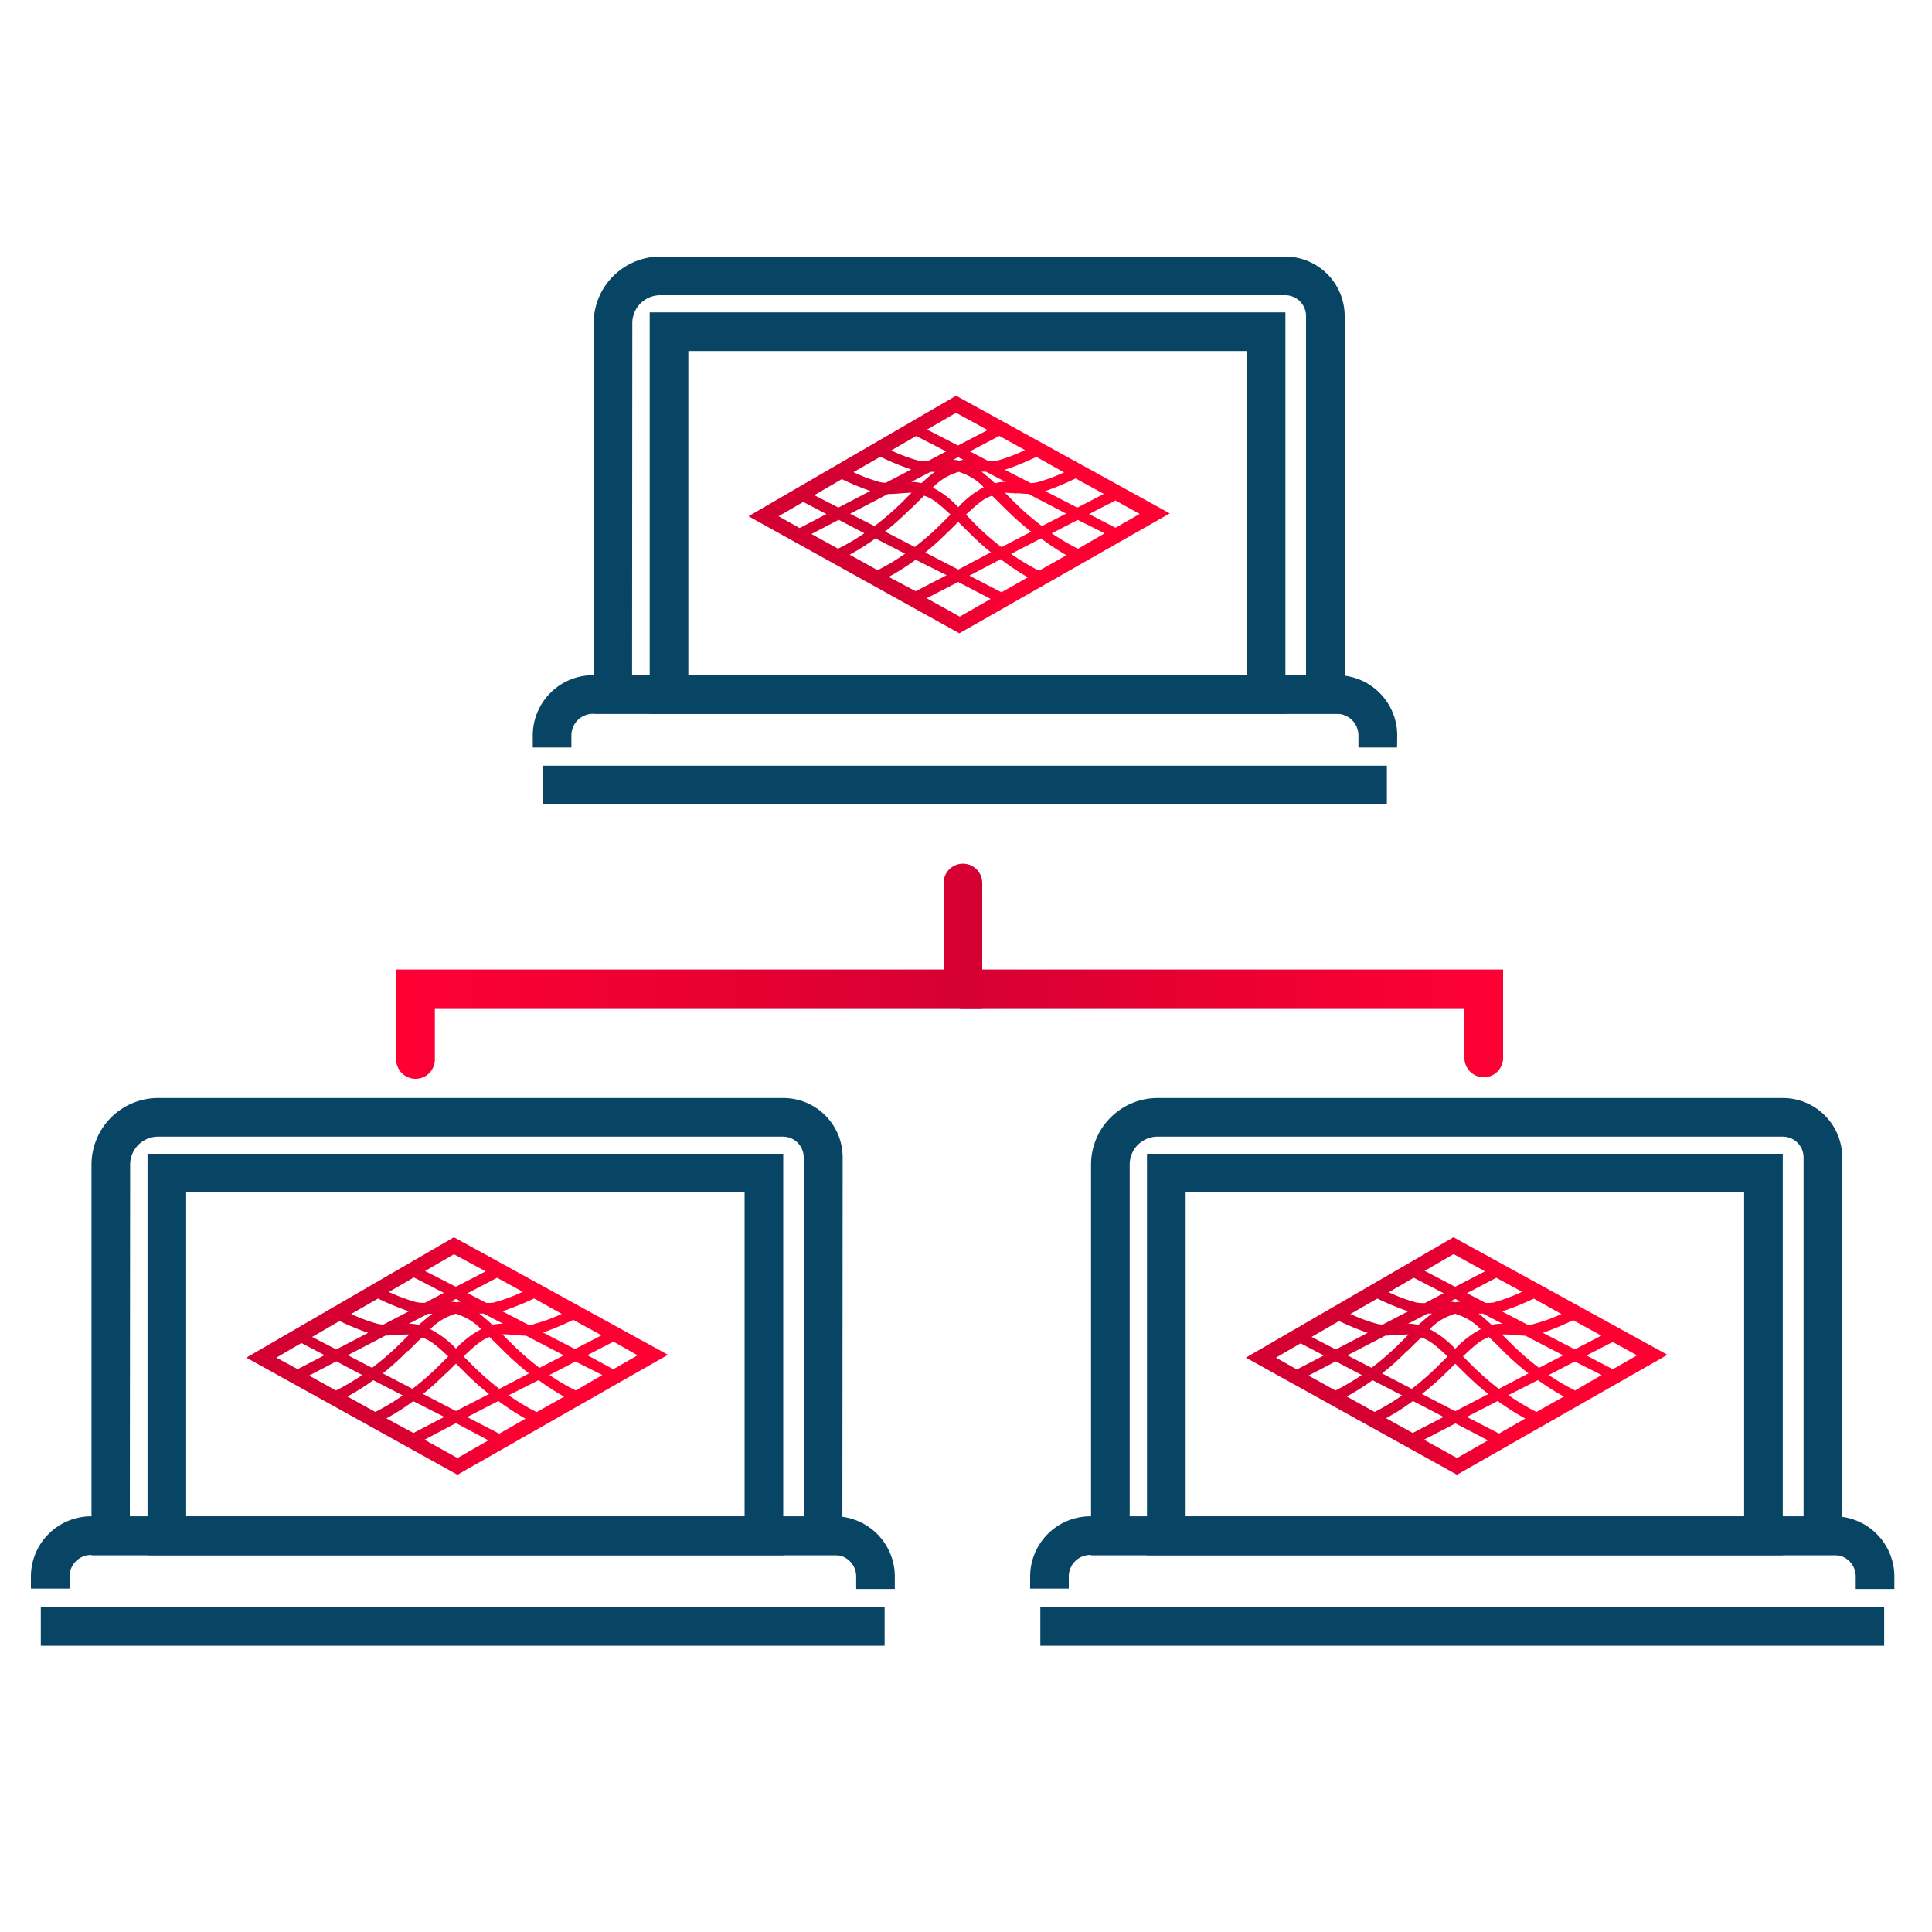 <?xml version="1.0" encoding="UTF-8"?>
<svg xmlns="http://www.w3.org/2000/svg" xmlns:xlink="http://www.w3.org/1999/xlink" id="Layer_1" data-name="Layer 1" viewBox="0 0 250 250">
  <defs>
    <style>.cls-1{fill:#084564;}.cls-2{fill:url(#linear-gradient);}.cls-3{fill:url(#linear-gradient-2);}.cls-4{fill:url(#linear-gradient-3);}.cls-5{fill:url(#linear-gradient-4);}.cls-6{fill:url(#linear-gradient-5);}</style>
    <linearGradient id="linear-gradient" x1="50.44" y1="175.46" x2="66.67" y2="175.46" gradientUnits="userSpaceOnUse">
      <stop offset="0" stop-color="#d50032"></stop>
      <stop offset="1" stop-color="#f03"></stop>
    </linearGradient>
    <linearGradient id="linear-gradient-2" x1="179.77" y1="175.46" x2="196.01" y2="175.46" xlink:href="#linear-gradient"></linearGradient>
    <linearGradient id="linear-gradient-3" x1="115.42" y1="66.58" x2="131.65" y2="66.58" xlink:href="#linear-gradient"></linearGradient>
    <linearGradient id="linear-gradient-4" x1="51.27" y1="125.68" x2="127.1" y2="125.68" gradientUnits="userSpaceOnUse">
      <stop offset="0" stop-color="#f03"></stop>
      <stop offset="1" stop-color="#d50032"></stop>
    </linearGradient>
    <linearGradient id="linear-gradient-5" x1="122.1" y1="132.43" x2="194.5" y2="132.43" xlink:href="#linear-gradient"></linearGradient>
  </defs>
  <path class="cls-1" d="M115.79,205.61h-5V204a2.79,2.79,0,0,0-2.79-2.79H11.75A2.79,2.79,0,0,0,9,204v1.57H4V204a7.8,7.8,0,0,1,7.79-7.79H108a7.8,7.8,0,0,1,7.79,7.79Z"></path>
  <path class="cls-1" d="M109,201.25H11.84V150.7a8.63,8.63,0,0,1,8.62-8.62h80.9a7.69,7.69,0,0,1,7.68,7.68Zm-92.2-5H104V149.76a2.69,2.69,0,0,0-2.68-2.68H20.46a3.63,3.63,0,0,0-3.62,3.62Z"></path>
  <path class="cls-1" d="M101.35,201.25H19.09V149.3h82.26Zm-77.26-5H96.35V154.3H24.09Z"></path>
  <rect class="cls-1" x="5.28" y="207.96" width="109.19" height="5"></rect>
  <path class="cls-2" d="M31.88,175.68l27.17,15.07.15.08,27.23-15.52L58.74,160.1Zm3.89,0L39,173.79l3,1.57-3.48,1.81Zm46.73-.3-3.14,1.8L76,175.36l3.39-1.75Zm-19.3,11-4,2.29-4.27-2.37L59,184.15Zm-16.33-8.45a29.65,29.65,0,0,1-3.4,2L40,178l3.53-1.84ZM55,168.58a5,5,0,0,1-1.18-.09,22.87,22.87,0,0,1-3.5-1.31l3.23-1.88,3.88,2Zm15.27,3.85a36.54,36.54,0,0,0,3.91-1.64l3.66,2-3.44,1.78ZM59,170l.13.05.37.14A7.16,7.16,0,0,1,62.26,172,12.38,12.38,0,0,0,59,174.51,12.22,12.22,0,0,0,55.68,172a7.32,7.32,0,0,1,2.85-1.85l.32-.12Zm4.76,1.48a22.51,22.51,0,0,0-1.74-1.5l.56,0,2.52,1.31A5.85,5.85,0,0,0,63.73,171.43Zm-9.15,1.28Zm-1.82,2.09c.7-.7,1.29-1.29,1.81-1.78.86.32,1.41.57,3.4,2.45l-1.2,1.2a35.24,35.24,0,0,1-3.43,3l-3.83-2A35.57,35.57,0,0,0,52.76,174.8Zm10.61-2.09h0l0,0h0l0,0Zm3.14,0c.54,0,1,.08,1.53.08l4.89,2.54L69.81,177a35.58,35.58,0,0,1-3.63-3.16L65,172.66A13.5,13.5,0,0,1,66.51,172.74Zm-12.29-1.31a5.87,5.87,0,0,0-1.35-.16L55.4,170l.56,0A20.77,20.77,0,0,0,54.22,171.43Zm-2.77,1.3c.53,0,1-.08,1.49-.07l-1.17,1.16A35.58,35.58,0,0,1,48.14,177L45,175.36l4.89-2.54C50.44,172.82,51,172.77,51.45,172.73Zm6.31,4.92c.44-.45.85-.85,1.21-1.21.37.36.78.76,1.22,1.21a36.2,36.2,0,0,0,3.06,2.72L59,182.59l-4.26-2.21A37.6,37.6,0,0,0,57.76,177.65Zm11.33-6.32a3.62,3.62,0,0,1-.72.09L65,169.68c.69-.22,1.58-.56,2.64-1,.71-.31,1.17-.51,1.48-.66l3.57,2A22.06,22.06,0,0,1,69.09,171.33Zm-5-2.84a5,5,0,0,1-1.18.09l-2.43-1.26,3.81-2,3.32,1.82A22.71,22.71,0,0,1,64.09,168.49Zm-5.12,0a4.76,4.76,0,0,0-.66-.09l.66-.34.67.34A5.13,5.13,0,0,0,59,168.53Zm-9.39,2.89a3.62,3.62,0,0,1-.72-.09,21.41,21.41,0,0,1-3.45-1.28l3.48-2a32.74,32.74,0,0,0,4,1.65Zm2.51,9.17a29.4,29.4,0,0,1-3.55,2.14l-3.61-2a30.8,30.8,0,0,0,3.34-2.11Zm5.37,2.78-4,2.08L50,183.54a31.22,31.22,0,0,0,3.48-2.23Zm7-2.06A32.65,32.65,0,0,0,68,183.58l-3.4,1.94-4.15-2.15Zm5.21-2.7A32.09,32.09,0,0,0,73,180.73l-3.56,2a29.37,29.37,0,0,1-3.62-2.18Zm8.24-.66-3.44,2a29.65,29.65,0,0,1-3.4-2l3.36-1.75Zm-15.1-13.42-3.85,2L55,164.47l3.74-2.17ZM40.39,173l3.55-2.06a33.9,33.9,0,0,0,3.7,1.53l-4.13,2.15Zm23,.06c.52.49,1.11,1.08,1.81,1.78a35.57,35.57,0,0,0,3.25,2.88l-3.83,2a34.1,34.1,0,0,1-3.43-3l-1.2-1.2C62,173.59,62.52,173.34,63.38,173Z"></path>
  <path class="cls-1" d="M245.13,205.61h-5V204a2.79,2.79,0,0,0-2.79-2.79H141.09A2.79,2.79,0,0,0,138.3,204v1.57h-5V204a7.8,7.8,0,0,1,7.79-7.79h96.25a7.8,7.8,0,0,1,7.79,7.79Z"></path>
  <path class="cls-1" d="M238.38,201.25h-97.2V150.7a8.63,8.63,0,0,1,8.61-8.62H230.7a7.69,7.69,0,0,1,7.68,7.68Zm-92.2-5h87.2V149.76a2.69,2.69,0,0,0-2.68-2.68H149.79a3.62,3.62,0,0,0-3.61,3.62Z"></path>
  <path class="cls-1" d="M230.69,201.25H148.42V149.3h82.27Zm-77.27-5h72.27V154.3H153.42Z"></path>
  <rect class="cls-1" x="134.62" y="207.96" width="109.19" height="5"></rect>
  <path class="cls-3" d="M161.22,175.68l27.17,15.07.14.08,27.24-15.52L188.08,160.1Zm3.89,0,3.19-1.85,3,1.57-3.48,1.81Zm46.73-.3-3.14,1.8-3.41-1.78,3.39-1.75Zm-19.3,11-4,2.29-4.28-2.37,4.07-2.11Zm-16.33-8.45a29.65,29.65,0,0,1-3.4,2L169.32,178l3.53-1.84Zm8.17-9.31a5,5,0,0,1-1.18-.09,22.12,22.12,0,0,1-3.5-1.31l3.23-1.88,3.88,2Zm15.27,3.85a37.44,37.44,0,0,0,3.91-1.64l3.65,2-3.43,1.78ZM188.31,170l.13.05.37.14A7.16,7.16,0,0,1,191.6,172a12.38,12.38,0,0,0-3.29,2.54A12.22,12.22,0,0,0,185,172a7.32,7.32,0,0,1,2.85-1.85l.32-.12Zm4.75,1.48a22.67,22.67,0,0,0-1.73-1.5l.56,0,2.52,1.31A5.94,5.94,0,0,0,193.06,171.43Zm-9.14,1.28Zm-1.83,2.09c.71-.7,1.3-1.29,1.81-1.78.87.32,1.42.57,3.41,2.45l-1.2,1.2a35.24,35.24,0,0,1-3.43,3l-3.84-2A33.09,33.09,0,0,0,182.09,174.8Zm10.62-2.09h0l0,0h0l0,0Zm3.13,0c.55,0,1,.08,1.54.08l4.89,2.54L199.15,177a34.54,34.54,0,0,1-3.63-3.16l-1.17-1.16A13.33,13.33,0,0,1,195.84,172.74Zm-12.28-1.31a5.94,5.94,0,0,0-1.35-.16l2.53-1.31.56,0A20.77,20.77,0,0,0,183.56,171.43Zm-2.77,1.3c.52,0,1-.08,1.49-.07l-1.17,1.16a35.58,35.58,0,0,1-3.63,3.16l-3.13-1.62,4.9-2.54C179.78,172.82,180.33,172.77,180.79,172.73Zm6.31,4.92c.44-.45.85-.85,1.21-1.21l1.22,1.21a36.2,36.2,0,0,0,3.06,2.72l-4.28,2.22L184,180.38A36.12,36.12,0,0,0,187.1,177.65Zm11.33-6.32a3.72,3.72,0,0,1-.72.09l-3.36-1.74a28.06,28.06,0,0,0,2.65-1c.71-.31,1.17-.51,1.47-.66l3.58,2A22.06,22.06,0,0,1,198.43,171.33Zm-5-2.84a5,5,0,0,1-1.18.09l-2.43-1.26,3.8-2,3.33,1.82A22.71,22.71,0,0,1,193.43,168.49Zm-5.12,0a5,5,0,0,0-.66-.09l.66-.34.67.34A5.13,5.13,0,0,0,188.31,168.53Zm-9.39,2.89a3.62,3.62,0,0,1-.72-.09,21.41,21.41,0,0,1-3.45-1.28l3.48-2a32.74,32.74,0,0,0,4,1.65Zm2.51,9.17a29.4,29.4,0,0,1-3.55,2.14l-3.61-2a32.88,32.88,0,0,0,3.34-2.11Zm5.37,2.78-4,2.08-3.44-1.91a31.22,31.22,0,0,0,3.48-2.23Zm7-2.06a32.65,32.65,0,0,0,3.57,2.27l-3.4,1.94-4.16-2.15Zm5.21-2.7a32.09,32.09,0,0,0,3.36,2.12l-3.56,2a29.37,29.37,0,0,1-3.62-2.18Zm8.24-.66-3.44,2a28.79,28.79,0,0,1-3.4-2l3.36-1.75Zm-15.1-13.42-3.85,2-3.95-2.06,3.74-2.17ZM169.72,173l3.56-2.06a33.08,33.08,0,0,0,3.7,1.53l-4.13,2.15Zm23,.06c.52.49,1.11,1.08,1.81,1.78a35.57,35.57,0,0,0,3.25,2.88l-3.83,2a34.1,34.1,0,0,1-3.43-3l-1.21-1.2C191.31,173.59,191.86,173.34,192.72,173Z"></path>
  <path class="cls-1" d="M180.78,96.73h-5V95.16a2.8,2.8,0,0,0-2.8-2.79H76.73a2.79,2.79,0,0,0-2.79,2.79v1.57h-5V95.16a7.8,7.8,0,0,1,7.79-7.79H173a7.8,7.8,0,0,1,7.8,7.79Z"></path>
  <path class="cls-1" d="M174,92.37H76.82V41.82a8.63,8.63,0,0,1,8.62-8.62h80.9A7.7,7.7,0,0,1,174,40.88Zm-92.21-5H169V40.88a2.69,2.69,0,0,0-2.69-2.68H85.44a3.62,3.62,0,0,0-3.62,3.62Z"></path>
  <path class="cls-1" d="M166.33,92.37H84.07V40.42h82.26Zm-77.26-5h72.26V45.42H89.07Z"></path>
  <rect class="cls-1" x="70.27" y="99.08" width="109.19" height="5"></rect>
  <path class="cls-4" d="M96.86,66.8,124,81.87l.14.08,27.23-15.52L123.72,51.21Zm3.89,0,3.19-1.85,3,1.57-3.47,1.81Zm46.73-.3-3.14,1.79-3.41-1.77,3.4-1.76Zm-19.29,11-4,2.29-4.28-2.38,4.07-2.1ZM111.85,69a27.89,27.89,0,0,1-3.4,2L105,69.1l3.53-1.84ZM120,59.7a5.51,5.51,0,0,1-1.18-.1,21.87,21.87,0,0,1-3.5-1.31l3.24-1.87,3.87,2Zm15.27,3.85a38.73,38.73,0,0,0,3.91-1.64l3.66,2-3.43,1.78ZM124,61.07l.13,0,.37.15a7.05,7.05,0,0,1,2.79,1.83A12.22,12.22,0,0,0,124,65.63a12.38,12.38,0,0,0-3.29-2.54,7.25,7.25,0,0,1,2.84-1.86l.32-.12Zm4.75,1.48c-.7-.66-1.26-1.14-1.74-1.51l.57,0,2.52,1.31A5,5,0,0,0,128.71,62.55Zm-9.15,1.28Zm-1.82,2.09c.7-.7,1.3-1.29,1.81-1.78.86.32,1.41.57,3.41,2.45-.37.36-.77.75-1.2,1.19a35.17,35.17,0,0,1-3.43,3l-3.84-2A37.14,37.14,0,0,0,117.74,65.92Zm10.62-2.09h0l0,0h0v0Zm3.13,0c.55,0,1,.08,1.54.08l4.89,2.55-3.13,1.61a34.31,34.31,0,0,1-3.63-3.15c-.43-.43-.81-.82-1.17-1.16C130.45,63.77,131,63.81,131.49,63.85Zm-12.28-1.3a5,5,0,0,0-1.35-.16l2.52-1.31.57,0C120.47,61.41,119.91,61.89,119.21,62.55Zm-2.78,1.3c.53,0,1-.08,1.49-.07-.35.34-.74.73-1.16,1.16a35.45,35.45,0,0,1-3.64,3.15L110,66.48l4.89-2.55C115.42,63.93,116,63.89,116.43,63.85Zm6.31,4.91c.45-.44.85-.85,1.22-1.2l1.22,1.2a34.51,34.51,0,0,0,3,2.73L124,73.7l-4.27-2.21A36,36,0,0,0,122.74,68.76Zm11.33-6.31a5.86,5.86,0,0,1-.72.09L130,60.79a25.09,25.09,0,0,0,2.64-1l1.48-.66,3.57,2A22.64,22.64,0,0,1,134.07,62.45Zm-5-2.85a5.51,5.51,0,0,1-1.18.1l-2.43-1.27,3.81-2,3.32,1.83A21.65,21.65,0,0,1,129.07,59.6Zm-5.11,0a5,5,0,0,0-.66-.08l.66-.34.66.34A5,5,0,0,0,124,59.64Zm-9.4,2.9a6.41,6.41,0,0,1-.72-.09,21,21,0,0,1-3.44-1.29l3.48-2a31.49,31.49,0,0,0,4,1.65Zm2.52,9.17a27.52,27.52,0,0,1-3.56,2.13l-3.61-2a32.45,32.45,0,0,0,3.34-2.11Zm5.37,2.78-4,2.07L115,74.65a31.77,31.77,0,0,0,3.49-2.22Zm7-2.07A32,32,0,0,0,133,74.7l-3.41,1.94-4.15-2.15Zm5.21-2.69A33.17,33.17,0,0,0,138,71.85l-3.55,2a29.16,29.16,0,0,1-3.62-2.18Zm8.24-.66-3.44,2a28.69,28.69,0,0,1-3.4-2l3.36-1.74ZM127.8,55.65l-3.84,2-4-2.06,3.75-2.17Zm-22.43,8.43L108.93,62a37.08,37.08,0,0,0,3.69,1.53l-4.13,2.15Zm23,.06c.51.49,1.1,1.08,1.81,1.78a34.29,34.29,0,0,0,3.25,2.88l-3.84,2a34,34,0,0,1-3.43-3L125,66.59C127,64.71,127.51,64.46,128.37,64.14Z"></path>
  <path class="cls-5" d="M53.77,139.6a2.5,2.5,0,0,1-2.5-2.5V125.46H122.1v-11.2a2.5,2.5,0,0,1,5,0v16.2H56.27v6.64A2.5,2.5,0,0,1,53.77,139.6Z"></path>
  <path class="cls-6" d="M192,139.4a2.5,2.5,0,0,1-2.5-2.5v-6.44H124.6a2.5,2.5,0,1,1,0-5h69.9V136.9A2.5,2.5,0,0,1,192,139.4Z"></path>
</svg>
